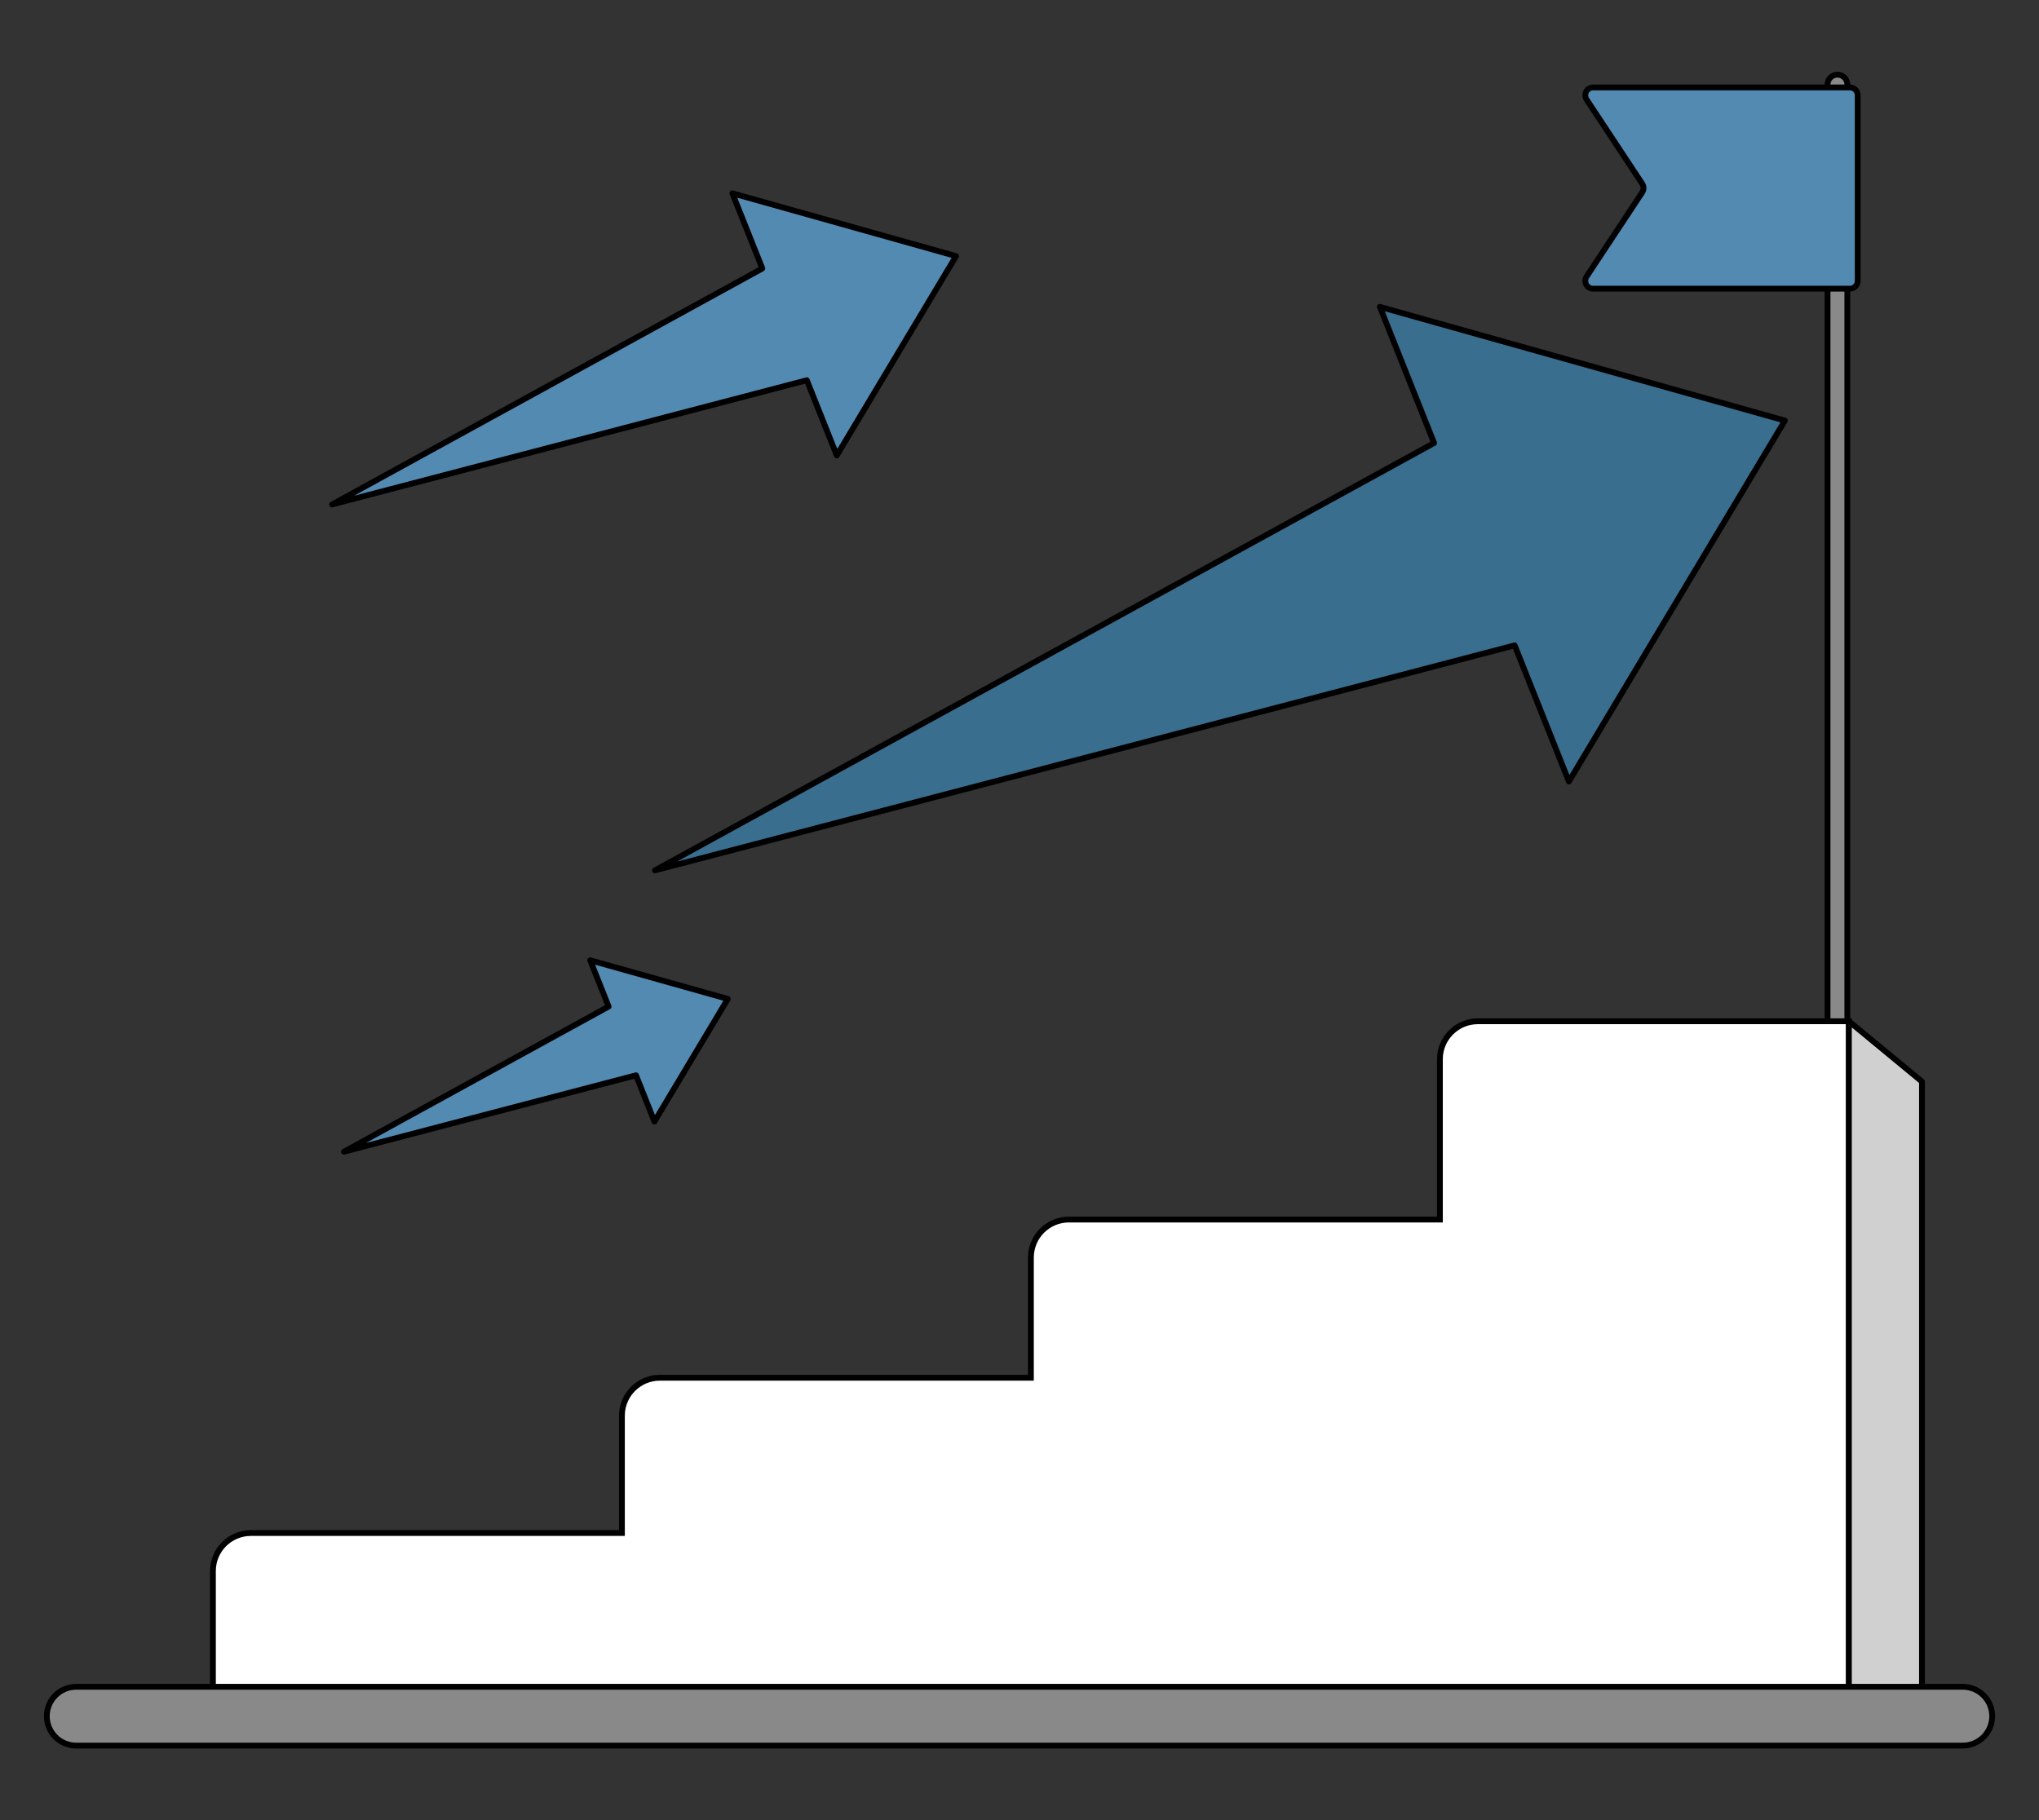 <?xml version="1.0" encoding="UTF-8"?>
<svg xmlns="http://www.w3.org/2000/svg" version="1.1" viewBox="0 0 2105.45 1880">
  <rect x="0" y="0" width="2105.45" height="1880" fill="#333333" stroke="none"/>
  <defs>
    <style>
      .cls-1 {
        fill: #538ab2;
      }

      .cls-1, .cls-2, .cls-3, .cls-4, .cls-5 {
        stroke: #000;
        stroke-width: 6px;
      }

      .cls-1, .cls-3, .cls-4, .cls-5 {
        stroke-linejoin: round;
      }

      .cls-2 {
        fill: #fff;
        stroke-miterlimit: 10;
      }

      .cls-3 {
        fill: #d0d0d0;
      }

      .cls-3, .cls-5 {
        stroke-linecap: round;
      }

      .cls-4 {
        fill: #396e8e;
      }

      .cls-5 {
        fill: #898989;
      }
    </style>
  </defs>
  <!-- Generator: Adobe Illustrator 28.7.1, SVG Export Plug-In . SVG Version: 1.2.0 Build 142)  -->
  <g>
    <g id="Basketball_Court">
      <polygon class="cls-1" points="833.13 392.72 864.04 470.36 987.21 264.51 756.26 199.65 787.17 277.29 342.88 521.05 833.13 392.72"/>
      <polygon class="cls-1" points="656.74 1110.59 675.76 1158.36 751.53 1031.71 609.44 991.81 628.46 1039.58 355.14 1189.54 656.74 1110.59"/>
      <polygon class="cls-4" points="1564.05 666.56 1620.02 807.15 1843.06 434.38 1424.84 316.93 1480.82 457.53 676.29 898.94 1564.05 666.56"/>
      <g>
        <g>
          <path class="cls-5" d="M1897.32,1200.21h0c-5.64,0-10.21-4.57-10.21-10.21V87.32c0-5.64,4.57-10.21,10.21-10.21h0c5.64,0,10.21,4.57,10.21,10.21v1102.68c0,5.64-4.57,10.21-10.21,10.21Z"/>
          <path class="cls-1" d="M1645.06,298.17h265.1c4.47,0,8.09-3.62,8.09-8.09V98.38c0-4.47-3.62-8.09-8.09-8.09h-265.1c-6.44,0-10.3,7.17-6.75,12.54l57.43,86.94c1.78,2.7,1.78,6.21,0,8.91l-57.43,86.94c-3.55,5.38.3,12.54,6.75,12.54Z"/>
        </g>
        <g>
          <path class="cls-2" d="M1486.82,1094.01v165.57h-383.08c-21.67,0-39.24,17.57-39.24,39.24v124.15h-383.08c-21.67,0-39.24,17.57-39.24,39.24v121.13h-383.08c-21.67,0-39.24,17.57-39.24,39.24v121.13h1689.27v-688.92h-383.08c-21.67,0-39.24,17.57-39.24,39.24Z"/>
          <polygon class="cls-3" points="1909.14 1054.78 1984.61 1117.09 1984.61 1743.7 1909.14 1743.7 1909.14 1054.78"/>
        </g>
      </g>
      <path class="cls-5" d="M2026.76,1802.89H78.69c-16.77,0-30.36-13.59-30.36-30.36h0c0-16.77,13.59-30.36,30.36-30.36h1948.07c16.77,0,30.36,13.59,30.36,30.36h0c0,16.77-13.59,30.36-30.36,30.36Z"/>
    </g>
  </g>
</svg>